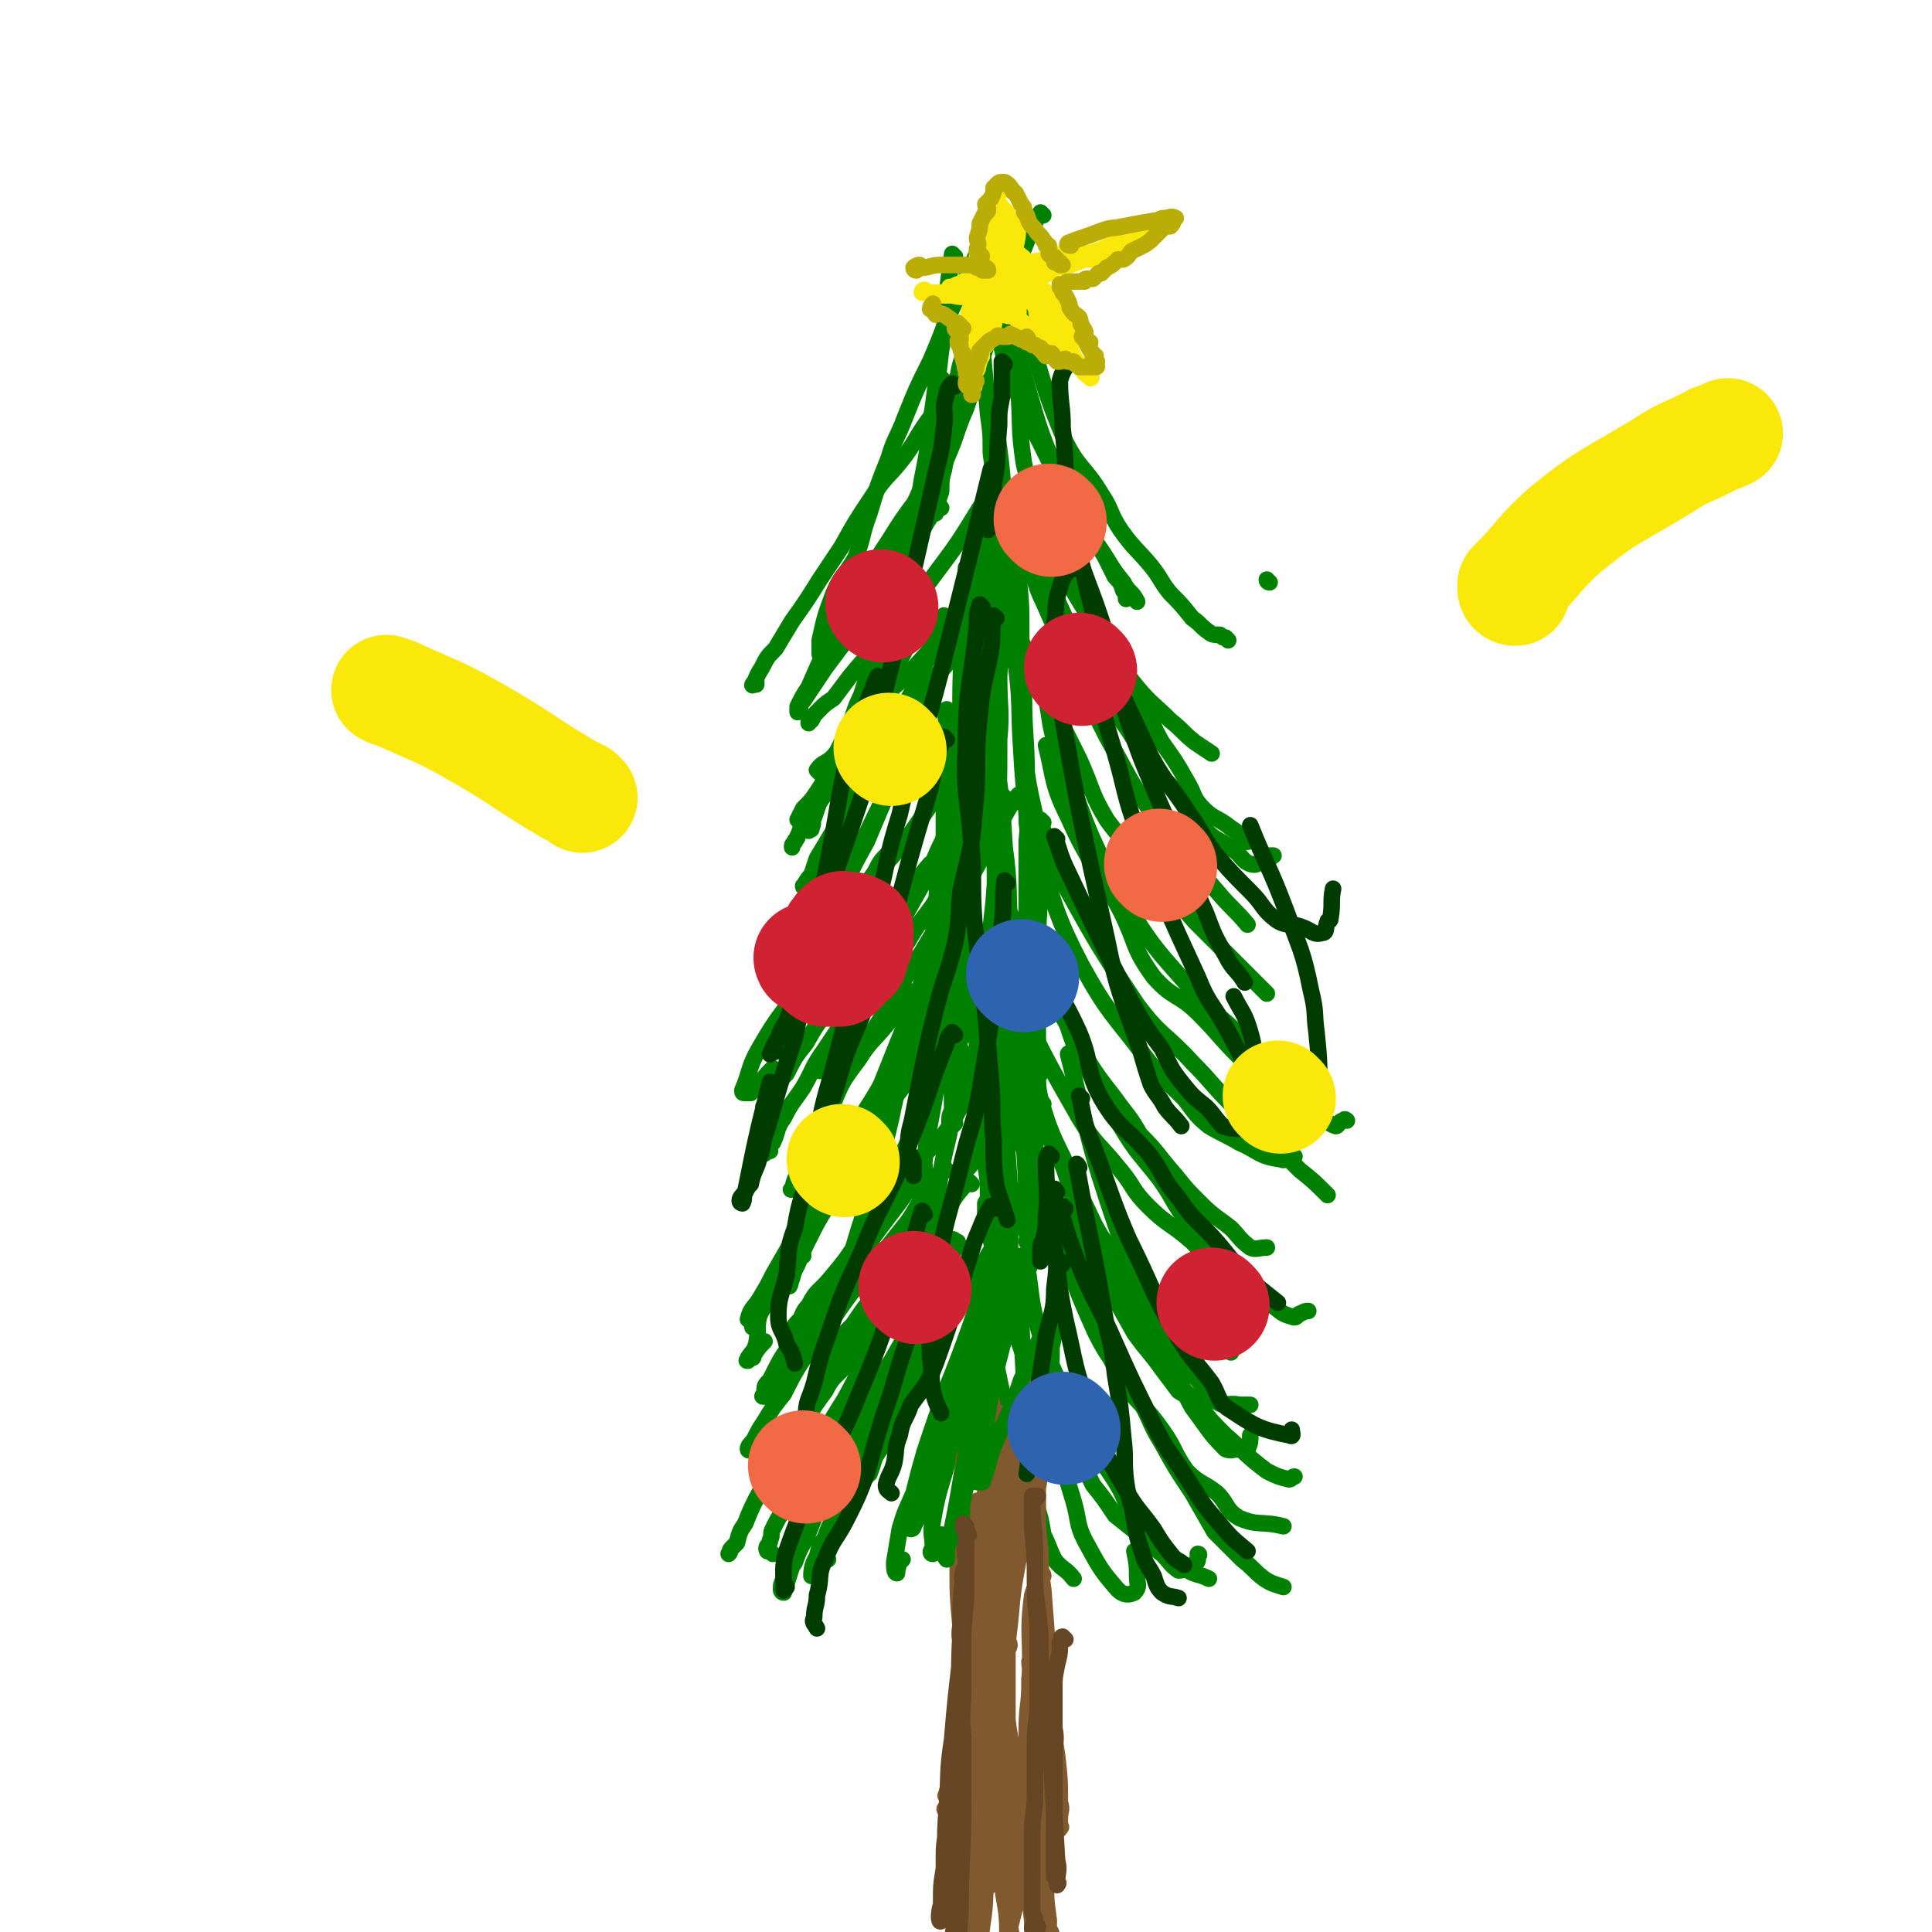 <svg viewBox='0 0 700 700' version='1.1' xmlns='http://www.w3.org/2000/svg' xmlns:xlink='http://www.w3.org/1999/xlink'><g fill='none' stroke='#008000' stroke-width='6' stroke-linecap='round' stroke-linejoin='round'><path d='M460,211c0,0 -1,0 -1,-1 '/><path d='M332,185c0,0 -1,-1 -1,-1 -1,1 -1,1 -1,2 0,1 0,1 1,3 0,0 0,0 0,0 '/><path d='M358,90c0,0 -1,-1 -1,-1 0,1 1,1 0,2 0,8 0,8 -1,15 -2,14 -3,14 -6,27 -1,7 -1,7 -3,14 -1,6 -1,6 -2,12 -1,5 -2,5 -3,11 -1,4 -1,4 -1,8 -1,3 -1,3 -2,6 0,1 0,1 0,2 '/><path d='M346,93c0,0 -1,-1 -1,-1 -2,14 -2,15 -3,29 -2,10 -1,10 -3,19 -1,8 -1,7 -2,15 -1,9 -1,9 -3,19 -1,6 -1,6 -2,13 -1,7 -1,7 -2,15 0,5 -1,5 -1,10 -1,3 0,3 0,6 0,2 -1,3 0,4 0,1 0,0 0,0 1,0 1,0 1,0 '/><path d='M358,92c0,0 -1,-1 -1,-1 0,1 1,1 0,2 -1,11 0,11 -3,21 -2,8 -4,7 -5,15 -3,8 -1,8 -3,17 -4,16 -5,16 -9,33 -3,8 -3,8 -5,16 -2,6 -2,6 -3,12 -2,7 -1,7 -2,14 -1,5 -2,5 -3,10 -1,4 -1,4 -1,7 -1,3 -1,3 -1,6 0,1 0,1 1,3 '/><path d='M342,138c0,0 -1,-1 -1,-1 -1,5 0,7 -1,13 -1,8 -1,8 -2,17 -2,9 -2,9 -4,18 -3,11 -4,11 -7,21 -2,8 -2,8 -4,15 -5,15 -6,15 -11,31 -3,6 -2,6 -5,12 -2,5 -2,5 -4,9 0,1 0,1 0,2 0,1 -1,2 -1,2 0,0 1,-1 2,-1 '/><path d='M326,233c0,0 -1,-1 -1,-1 -1,2 -1,3 -2,5 -4,7 -4,7 -7,14 -5,9 -5,9 -9,19 -3,6 -3,6 -6,11 -2,5 -2,5 -4,9 -1,3 -1,3 -2,6 -1,2 0,2 -1,4 0,1 0,0 -1,1 '/><path d='M334,227c0,0 -1,-1 -1,-1 -4,7 -4,8 -8,15 -8,14 -8,14 -16,27 -4,6 -5,6 -9,12 -2,4 -2,4 -4,7 -2,3 -2,3 -5,6 -1,2 -1,2 -2,4 0,0 0,0 1,0 '/><path d='M343,224c0,0 -1,-1 -1,-1 -1,1 -2,2 -2,4 -3,6 -2,6 -4,12 -4,9 -4,9 -9,18 -5,9 -5,9 -10,18 -4,6 -5,6 -8,13 -4,6 -4,6 -7,13 -3,5 -3,5 -6,10 -1,3 -1,3 -2,6 -2,2 -2,3 -3,4 0,1 1,0 1,0 1,0 1,0 1,-1 0,0 0,0 0,-1 '/><path d='M334,263c0,0 -1,-1 -1,-1 -1,2 -1,3 -2,5 -9,19 -9,19 -17,38 -5,9 -5,9 -9,18 -2,7 -2,7 -4,14 -2,5 -3,5 -4,10 -2,3 -2,3 -3,7 0,1 0,1 0,2 -1,1 -1,2 0,2 1,-1 1,-2 3,-3 '/><path d='M337,254c0,0 -1,-1 -1,-1 -2,4 -1,6 -3,11 -9,19 -10,19 -19,38 -5,10 -4,11 -9,21 -3,8 -4,7 -7,15 -3,8 -3,8 -6,16 -3,6 -3,7 -5,13 -2,4 -2,4 -3,7 -2,3 -2,3 -3,6 0,1 0,1 0,1 '/><path d='M323,310c0,0 0,-1 -1,-1 -3,3 -3,3 -5,7 -13,18 -12,19 -24,38 -9,13 -10,12 -18,26 -4,7 -3,8 -6,15 0,1 0,1 1,1 1,0 1,0 2,0 4,-4 4,-5 8,-9 '/><path d='M338,314c0,0 -1,-1 -1,-1 -6,7 -6,8 -12,17 -6,8 -6,9 -11,17 -7,9 -7,9 -13,18 -5,6 -5,6 -9,13 -4,5 -4,5 -7,11 -3,3 -3,3 -5,7 -2,2 -2,3 -3,5 -1,0 0,0 0,0 2,-3 2,-3 4,-5 '/><path d='M344,303c0,0 -1,-1 -1,-1 -4,7 -4,9 -8,17 -12,21 -11,21 -24,43 -6,9 -6,9 -12,18 -5,7 -4,7 -8,14 -4,6 -4,5 -7,11 -3,4 -2,5 -4,9 -1,1 -1,1 -2,2 -1,1 -1,1 -1,2 0,0 1,-1 2,-1 '/><path d='M329,359c0,0 -1,-1 -1,-1 -3,5 -2,6 -5,11 -6,8 -7,7 -12,15 -6,8 -6,8 -10,18 -4,6 -3,6 -6,13 -3,5 -3,4 -5,9 -2,3 -2,3 -3,7 -1,0 0,0 0,0 0,0 0,0 1,0 '/><path d='M343,343c0,0 -1,-1 -1,-1 -1,1 -1,1 -1,3 -7,13 -7,12 -13,26 -4,10 -4,10 -8,20 -3,8 -3,8 -6,16 -4,9 -4,9 -9,17 -3,7 -3,7 -6,14 -3,5 -3,5 -6,11 -2,4 -2,4 -4,9 -1,2 -1,2 -2,4 -1,2 0,2 -1,4 0,0 -1,-1 -1,-1 0,-1 2,-1 2,-2 2,-7 0,-7 3,-14 2,-8 4,-7 8,-15 '/><path d='M328,377c0,0 -1,0 -1,-1 1,-4 1,-4 4,-8 0,-2 1,-2 2,-3 1,-1 1,-3 1,-2 -5,11 -5,13 -12,25 -7,13 -8,13 -15,25 -6,9 -6,9 -11,19 -4,8 -4,8 -8,16 -4,7 -4,7 -8,14 -2,4 -2,4 -5,9 -2,3 -3,3 -4,7 0,0 1,0 2,1 0,1 -1,2 0,2 0,-2 0,-3 1,-5 2,-5 3,-4 6,-8 5,-9 4,-9 10,-18 9,-17 8,-17 19,-33 8,-12 9,-11 18,-23 4,-6 3,-6 6,-12 0,-1 0,-2 0,-2 -2,4 -2,5 -5,10 -4,7 -5,7 -9,14 -6,9 -6,9 -11,19 -6,8 -6,8 -11,17 -4,7 -4,7 -8,13 -4,7 -4,8 -8,15 -3,5 -4,4 -6,9 -1,4 0,5 -1,10 -1,3 -1,2 -3,5 0,1 -1,1 0,1 0,0 0,0 1,-1 1,0 1,0 1,-1 2,-3 2,-3 4,-5 '/><path d='M335,423c0,0 -1,-1 -1,-1 -1,1 -1,2 -2,4 -11,12 -11,11 -21,24 -4,5 -4,6 -8,12 -4,6 -4,6 -9,13 -3,5 -3,5 -6,10 -5,7 -5,7 -9,15 -2,2 -2,2 -2,5 -1,1 -1,1 0,1 0,0 0,-1 1,-2 8,-10 8,-10 16,-21 '/><path d='M343,424c0,0 -1,-1 -1,-1 -3,4 -3,5 -6,9 -5,6 -4,7 -9,13 -8,10 -8,10 -16,20 -6,8 -6,8 -12,17 -4,6 -5,6 -9,12 -3,5 -3,5 -6,11 -4,5 -4,5 -7,10 -2,3 -2,3 -4,7 -1,1 -2,2 -2,3 0,1 1,0 2,1 '/><path d='M324,471c0,0 -1,-1 -1,-1 -4,5 -4,6 -8,12 -4,6 -4,6 -8,12 -4,5 -5,4 -8,10 -6,8 -6,9 -11,18 -2,3 -2,3 -3,7 -2,2 -2,2 -3,5 0,1 1,1 0,3 0,0 -2,0 -2,1 -1,0 0,0 1,0 '/><path d='M318,467c0,0 -1,-1 -1,-1 -1,1 0,2 -1,5 -7,12 -7,12 -14,25 -4,6 -4,6 -8,13 -3,5 -3,5 -6,10 -7,12 -7,11 -14,24 -2,4 -2,4 -4,9 -2,3 -2,3 -3,7 -1,1 -1,1 -2,2 -1,1 0,1 -1,2 0,0 0,0 0,0 '/><path d='M333,461c0,0 -1,-1 -1,-1 -4,7 -4,8 -8,15 -4,7 -4,7 -8,14 -5,8 -5,9 -10,18 -5,8 -5,8 -10,17 -3,7 -3,7 -6,14 -3,4 -3,4 -6,9 -2,3 -2,3 -4,7 -1,2 0,2 -1,4 0,2 -2,2 -1,4 0,0 1,0 2,1 '/><path d='M337,480c0,0 -1,-2 -1,-1 -9,14 -8,16 -17,31 -6,10 -6,9 -12,19 -4,6 -5,6 -8,13 -4,6 -3,6 -6,13 -2,5 -3,5 -5,11 -2,3 -2,3 -4,6 -1,2 -1,2 -1,4 0,0 0,1 1,1 3,-10 3,-10 7,-20 4,-11 5,-11 10,-21 4,-11 4,-11 9,-21 6,-12 6,-11 13,-22 4,-7 4,-7 8,-14 3,-8 3,-8 7,-15 2,-5 2,-5 5,-9 0,-2 0,-2 1,-4 1,-1 0,-2 1,-2 1,0 1,1 2,1 0,1 0,1 0,1 -3,5 -3,5 -6,10 -2,5 -2,5 -4,10 -6,12 -6,12 -11,25 -3,9 -3,9 -7,18 -4,9 -5,9 -9,18 -3,7 -3,7 -6,14 -2,5 -3,5 -5,11 -2,3 -2,3 -3,7 -2,3 -2,6 -2,7 1,0 2,-3 4,-5 1,-1 1,-1 2,-1 '/><path d='M348,465c0,0 -1,-1 -1,-1 -4,6 -4,7 -7,14 -4,6 -4,7 -7,14 -4,6 -5,6 -8,13 -3,6 -3,6 -5,13 -2,4 -2,4 -3,9 -1,2 -1,2 -2,4 -1,2 -1,2 -1,4 0,0 0,-1 1,-1 2,-5 1,-5 4,-9 4,-9 4,-9 8,-18 3,-6 3,-6 7,-12 6,-11 6,-11 12,-21 5,-7 5,-7 9,-14 4,-7 4,-7 8,-13 3,-5 3,-5 6,-9 4,-3 5,-5 8,-5 1,0 0,2 0,5 1,1 1,1 0,2 -4,16 -4,16 -10,31 -3,9 -3,9 -7,17 -5,9 -5,8 -10,17 -4,8 -4,9 -8,17 -2,6 -2,6 -4,12 -2,4 -3,4 -5,8 -1,3 -1,3 -2,7 0,1 -2,2 -1,2 0,-1 1,-2 2,-4 4,-12 4,-12 8,-24 3,-7 4,-7 7,-15 4,-12 3,-13 7,-25 3,-10 3,-10 6,-19 '/><path d='M374,427c0,0 -1,-1 -1,-1 -1,1 0,1 -1,3 -5,13 -6,12 -12,26 -5,13 -4,13 -9,27 -4,11 -4,11 -8,21 -4,11 -4,11 -8,23 -2,7 -2,7 -4,15 -3,7 -3,6 -5,13 -1,6 -1,6 -2,12 0,2 0,4 1,4 0,0 0,-2 1,-4 1,-1 1,-1 1,-1 '/><path d='M366,457c0,0 -1,-2 -1,-1 -2,6 -2,8 -4,15 -3,12 -3,12 -7,24 -5,16 -5,16 -10,32 -3,12 -4,12 -6,24 -1,5 0,5 0,10 -1,1 -1,2 0,2 1,-2 1,-4 3,-7 '/><path d='M371,456c0,0 -1,-1 -1,-1 0,0 0,1 0,2 1,11 0,11 0,23 1,18 1,18 2,37 0,13 1,13 1,27 0,4 0,4 -1,9 0,3 0,3 0,6 0,1 0,1 0,2 0,1 0,2 0,2 1,-1 1,-2 1,-4 1,-1 0,-1 0,-1 '/><path d='M358,463c0,0 -1,-1 -1,-1 0,1 0,1 0,3 2,12 1,12 3,25 4,19 4,20 9,39 3,8 4,7 6,15 2,6 2,6 3,12 2,4 2,5 4,9 3,4 4,3 7,7 '/><path d='M359,444c0,0 -1,-1 -1,-1 0,0 0,1 0,2 1,4 1,4 2,9 3,12 3,12 7,25 4,13 4,13 9,26 3,10 3,10 6,19 4,10 4,10 7,20 2,7 1,8 4,14 5,9 5,10 12,18 2,2 4,2 6,1 2,-2 1,-3 1,-6 0,-4 0,-4 -1,-9 '/><path d='M362,464c0,0 -1,-2 -1,-1 4,11 4,13 9,25 6,12 6,12 12,23 4,7 5,7 8,15 3,5 3,6 6,12 4,5 4,5 8,11 5,4 5,4 10,8 3,3 3,3 7,6 3,3 3,4 6,6 2,0 3,-1 5,-2 2,-1 2,-1 2,-3 1,-1 0,-1 0,-1 '/><path d='M373,459c0,0 -1,-2 -1,-1 2,12 1,13 5,26 7,20 9,20 19,39 4,9 5,8 10,17 3,6 2,7 7,12 7,9 7,9 16,16 4,3 5,2 9,4 '/><path d='M381,440c0,0 -1,-2 -1,-1 8,21 7,22 17,44 6,12 8,11 15,23 5,8 4,9 9,17 5,9 5,9 11,18 4,7 4,7 8,14 5,5 5,5 10,10 4,3 4,4 8,7 3,2 4,2 7,3 '/><path d='M381,432c0,0 -1,-1 -1,-1 1,7 1,8 3,15 6,16 7,16 14,32 5,10 3,11 9,21 6,10 8,9 15,19 5,7 4,8 9,15 5,5 6,4 11,8 4,4 3,6 8,9 7,3 8,1 16,3 '/><path d='M368,409c0,0 -1,-1 -1,-1 2,4 2,5 5,10 7,12 7,12 14,24 5,9 4,9 10,18 7,10 7,9 14,19 6,8 5,9 11,16 6,8 7,7 14,15 4,5 4,5 9,10 7,6 7,7 15,13 4,2 4,2 8,3 1,0 1,-1 2,-1 '/><path d='M378,400c0,0 -1,-1 -1,-1 3,9 3,10 8,20 13,28 13,28 27,56 6,10 7,10 12,20 5,7 4,8 8,15 6,8 6,9 12,15 2,1 3,0 5,0 2,0 2,0 3,0 1,-2 1,-3 1,-5 '/><path d='M377,389c0,0 -1,-1 -1,-1 0,6 0,7 2,14 3,10 4,10 7,20 5,14 3,15 9,29 8,16 8,16 17,32 5,7 5,6 10,13 3,4 3,4 6,8 3,2 3,1 6,3 2,1 2,1 3,2 '/><path d='M388,383c0,0 -1,-2 -1,-1 8,31 7,32 18,64 7,20 8,21 18,40 4,7 5,6 10,13 4,4 3,6 8,9 3,2 4,0 8,1 2,0 2,0 4,0 '/><path d='M374,396c0,0 -1,-1 -1,-1 0,2 0,4 2,7 12,23 11,24 24,46 5,7 7,6 12,13 6,6 5,7 11,13 5,5 6,5 12,9 6,4 6,3 12,7 '/><path d='M368,357c0,0 -1,-1 -1,-1 0,2 0,4 2,7 10,21 10,21 22,42 6,10 7,9 15,19 5,6 4,7 10,13 7,7 8,6 16,13 5,5 4,6 10,10 5,3 6,2 11,4 '/><path d='M378,340c0,0 -1,-1 -1,-1 2,7 2,8 5,17 4,11 3,11 7,22 8,15 8,15 17,30 6,10 7,10 14,19 5,7 4,7 9,14 11,13 10,14 22,26 4,4 5,3 10,6 3,2 3,3 7,4 2,1 2,-1 3,-1 2,-1 2,-1 3,-1 '/><path d='M363,314c0,0 -1,-1 -1,-1 1,7 0,8 3,16 12,25 12,25 26,50 6,10 6,10 13,19 5,7 5,6 9,13 7,7 6,7 13,15 4,5 4,5 9,10 5,5 6,5 11,9 3,3 3,4 7,7 2,1 3,0 6,0 '/><path d='M373,296c0,0 -1,-1 -1,-1 0,4 0,5 2,10 9,23 7,24 18,45 10,18 11,17 23,33 6,8 7,8 14,15 4,5 4,6 9,10 5,3 6,3 11,6 7,3 7,5 15,6 2,1 2,-1 5,-1 '/><path d='M378,298c0,0 -1,-1 -1,-1 2,7 1,9 5,17 14,25 14,26 30,50 9,12 10,10 20,21 7,7 7,8 14,15 7,7 7,7 14,14 6,5 6,5 11,10 5,4 5,4 10,9 '/><path d='M380,271c0,0 -1,-1 -1,-1 3,12 2,14 8,26 8,18 10,17 19,34 6,12 4,13 12,24 7,8 9,6 16,13 8,8 7,8 15,16 5,5 5,5 10,10 5,4 5,4 11,7 4,3 4,2 8,4 3,2 3,3 6,4 1,0 1,-2 3,-2 0,-1 1,0 1,0 '/><path d='M380,254c0,0 -1,-1 -1,-1 2,9 1,11 5,20 10,26 9,27 22,51 12,20 13,20 28,37 6,7 7,6 13,12 5,5 4,6 9,10 2,2 3,1 6,2 '/><path d='M368,226c0,0 -1,-1 -1,-1 3,8 4,9 8,18 8,16 8,16 16,32 5,11 4,12 10,22 8,11 10,10 19,21 7,8 6,8 13,16 8,8 8,8 16,16 5,5 5,5 10,10 '/><path d='M374,205c0,0 -1,-1 -1,-1 0,0 0,1 0,2 3,6 2,6 5,12 6,14 7,14 13,29 5,10 5,10 10,20 8,14 7,14 16,27 11,15 12,15 24,29 5,6 6,6 11,12 '/><path d='M370,178c0,0 -1,-1 -1,-1 1,7 1,8 3,16 6,16 7,15 14,31 5,11 4,11 9,21 5,9 7,8 12,17 5,7 4,7 9,14 6,7 6,6 12,13 5,6 4,7 9,12 4,4 5,3 10,7 3,2 3,4 6,5 3,1 3,-1 5,-2 2,-1 3,0 3,-1 1,0 0,0 -1,0 '/><path d='M382,180c0,0 -1,-1 -1,-1 3,10 2,12 6,22 8,20 8,20 17,38 5,9 5,8 10,16 4,7 3,7 7,14 5,7 5,7 9,14 3,5 2,6 6,10 4,4 5,3 10,7 3,2 3,2 6,5 '/><path d='M370,142c0,0 -1,-1 -1,-1 1,13 0,14 2,27 3,12 2,13 7,24 5,13 6,13 12,24 6,10 7,10 13,20 4,6 4,7 9,13 5,6 6,6 12,12 5,4 4,4 9,8 3,2 3,2 6,4 '/><path d='M363,120c0,0 -1,-1 -1,-1 1,7 1,8 3,15 9,22 10,22 20,43 6,11 7,11 13,21 5,7 4,7 9,13 2,4 3,3 5,7 '/><path d='M370,102c0,0 -1,-1 -1,-1 0,6 0,7 2,14 7,23 6,23 15,45 5,10 7,9 13,19 4,6 3,7 7,13 5,7 6,7 11,13 4,5 3,5 7,10 4,4 4,4 8,9 3,2 3,3 6,5 1,1 2,1 4,1 1,1 1,1 2,1 1,1 1,1 1,1 '/><path d='M367,115c0,0 -1,-1 -1,-1 1,6 2,8 3,15 2,7 2,7 4,14 3,10 3,11 7,21 3,7 5,6 8,13 3,5 3,5 5,11 3,7 3,7 7,13 2,4 2,4 4,8 2,2 2,2 3,5 1,1 1,1 1,3 '/><path d='M355,95c0,0 -1,-1 -1,-1 0,3 0,4 0,7 1,8 1,8 1,16 0,5 1,5 1,10 1,11 1,11 2,23 1,7 1,7 1,14 2,14 1,15 2,29 1,11 1,11 2,22 1,6 1,6 2,11 '/><path d='M360,120c0,0 -1,-1 -1,-1 -1,1 0,2 -1,4 -4,13 -4,13 -8,25 -4,9 -3,9 -7,18 -2,5 -3,5 -4,11 -3,8 -3,8 -5,16 -2,6 -1,6 -3,12 -3,7 -4,7 -7,14 -1,1 -1,1 -1,2 '/><path d='M363,102c0,0 -1,-1 -1,-1 -1,3 -1,3 -2,7 -3,9 -3,9 -6,17 -2,6 -2,6 -4,12 -4,11 -4,10 -7,21 -3,7 -3,7 -6,14 -3,9 -3,9 -7,19 -2,6 -2,6 -4,13 -3,7 -3,7 -5,15 -1,5 -1,5 -2,10 -1,5 -2,5 -3,9 -1,3 -1,4 -1,7 -1,1 0,1 1,2 '/><path d='M361,97c0,0 -1,-1 -1,-1 -1,1 -1,1 -1,2 -1,4 0,5 -1,9 -2,8 -1,8 -4,16 -4,12 -4,12 -9,23 -2,8 -2,8 -5,16 -8,20 -9,20 -17,40 -3,8 -3,8 -6,17 '/><path d='M378,78c0,0 -1,-1 -1,-1 -2,3 -2,4 -4,8 -4,10 -4,10 -9,20 -3,6 -4,6 -7,13 -4,11 -3,11 -8,22 -6,17 -6,17 -13,34 -4,8 -4,8 -7,16 -3,8 -3,8 -6,15 -2,5 -2,5 -4,10 0,1 0,1 0,2 '/><path d='M356,90c0,0 -1,-1 -1,-1 -1,2 -1,3 -2,5 -5,11 -5,11 -10,22 -3,8 -3,8 -6,15 -5,10 -5,10 -9,20 -3,8 -4,8 -6,15 -4,10 -4,10 -7,20 -3,8 -2,8 -5,16 -4,7 -5,6 -8,13 -3,8 -3,8 -5,17 0,2 0,3 0,5 0,0 0,-1 0,-2 0,0 1,0 1,-1 '/><path d='M357,124c0,0 -1,-1 -1,-1 -1,1 0,1 -1,2 -9,13 -9,13 -17,25 -6,8 -5,8 -10,15 -6,8 -7,7 -12,15 -6,9 -6,9 -11,18 -4,6 -4,6 -8,12 -5,8 -5,8 -10,15 -3,5 -3,5 -6,10 -3,3 -3,3 -5,7 -2,3 -2,4 -3,6 -1,1 0,-1 1,-1 0,0 0,1 0,1 '/><path d='M341,184c0,0 -1,-1 -1,-1 -5,7 -5,8 -10,16 -8,12 -8,12 -16,24 -5,5 -5,5 -9,11 -3,4 -3,4 -6,8 -4,6 -4,6 -8,12 -1,1 -1,1 -1,2 0,1 -1,1 -1,2 '/><path d='M342,170c0,0 -1,-1 -1,-1 -1,1 0,1 -1,2 -3,5 -4,4 -7,9 -6,8 -6,8 -11,16 -4,6 -4,6 -7,12 -4,5 -4,5 -7,10 -8,15 -8,15 -15,31 -2,3 -2,3 -4,7 0,0 0,0 0,1 '/><path d='M358,182c0,0 -1,-1 -1,-1 -1,1 -1,2 -2,3 -8,13 -8,13 -17,25 -6,8 -6,8 -12,15 -4,5 -4,5 -8,10 -5,5 -5,5 -10,11 -3,4 -3,4 -6,8 -3,2 -3,2 -5,4 -2,2 -2,2 -3,4 -1,0 -1,0 -1,1 '/><path d='M356,215c0,0 0,-1 -1,-1 -1,1 -1,1 -3,2 -10,13 -9,13 -20,25 -6,7 -7,6 -12,12 -6,5 -6,6 -11,12 -4,4 -3,4 -7,9 -3,3 -4,2 -6,5 0,0 0,0 1,1 '/><path d='M356,227c0,0 -1,-1 -1,-1 -7,8 -7,9 -14,17 -10,11 -10,10 -20,20 -7,7 -8,7 -14,14 -5,6 -4,6 -9,12 -3,5 -4,4 -7,9 -1,2 -1,3 -2,5 0,1 -1,1 -1,2 -1,1 -1,1 -1,2 '/><path d='M357,268c0,0 0,-1 -1,-1 -2,1 -2,2 -4,4 -13,17 -12,17 -25,35 -7,8 -7,8 -14,16 -5,6 -5,6 -9,12 -3,4 -3,5 -6,9 -2,4 -3,3 -4,7 -1,1 0,1 0,2 0,1 0,1 0,1 '/><path d='M364,289c0,0 -1,-1 -1,-1 -6,8 -5,9 -11,18 -7,11 -7,11 -14,22 -5,7 -5,6 -9,13 -11,15 -10,15 -20,30 -6,8 -6,8 -11,16 -1,0 -1,0 -1,1 '/><path d='M370,289c0,0 -1,-1 -1,-1 -1,1 -1,2 -3,4 -8,14 -8,15 -16,29 -8,12 -9,12 -16,24 -6,9 -6,9 -11,18 -7,11 -7,11 -13,21 -8,13 -8,13 -15,27 -3,3 -3,3 -4,7 -1,1 0,1 0,1 '/><path d='M348,346c0,0 -1,-1 -1,-1 -2,2 -2,3 -4,7 -12,24 -11,24 -23,48 -5,10 -6,9 -12,19 -3,6 -3,6 -7,13 -5,9 -5,9 -10,19 -1,1 0,1 -1,3 0,1 -1,1 -1,2 0,0 1,-1 2,-1 '/><path d='M356,391c0,0 -1,-1 -1,-1 -7,9 -6,11 -13,21 -7,8 -8,7 -14,15 -9,11 -8,12 -17,24 -5,7 -5,7 -10,13 -4,5 -5,4 -8,10 -2,2 -2,3 -3,5 -2,2 -2,2 -3,4 0,0 0,1 0,1 1,0 1,-1 2,-1 3,-4 3,-4 6,-7 '/><path d='M352,429c0,0 -1,-1 -1,-1 -6,6 -5,7 -11,14 -11,13 -11,12 -22,26 -4,4 -3,5 -7,10 -3,4 -4,3 -6,7 -3,3 -2,5 -3,8 -1,0 -1,-1 -1,-1 -1,0 -1,-1 0,-1 0,-1 0,0 1,-1 '/><path d='M328,457c0,0 -1,-1 -1,-1 -5,5 -5,6 -9,12 -5,6 -5,6 -9,12 -3,3 -3,3 -6,7 -2,3 -2,3 -4,6 -1,2 -1,2 -2,4 0,0 0,0 1,0 0,1 0,1 0,1 '/><path d='M335,423c0,0 -1,-1 -1,-1 -1,2 -1,3 -2,5 -11,16 -12,15 -22,31 -4,5 -3,5 -7,10 -3,4 -3,4 -6,9 -1,1 0,2 -1,3 0,2 -1,4 -1,4 0,-1 1,-3 2,-6 '/><path d='M335,394c0,0 -1,0 -1,-1 6,-14 7,-14 14,-29 1,-2 1,-2 2,-3 1,-2 1,-4 1,-3 1,0 0,2 -1,5 -1,4 -2,4 -4,9 -6,15 -6,15 -12,30 -5,12 -5,12 -11,24 -3,8 -3,8 -7,16 -3,7 -4,7 -7,14 -2,5 -2,5 -4,10 -1,4 -2,4 -3,7 -1,0 0,0 0,0 0,0 0,0 1,0 4,-13 4,-14 8,-27 4,-13 5,-13 8,-25 4,-16 4,-16 7,-31 3,-15 3,-15 7,-30 2,-11 3,-11 5,-21 2,-15 1,-16 3,-31 2,-10 2,-10 4,-20 1,-9 2,-9 4,-18 1,-5 1,-5 2,-11 0,-2 0,-2 1,-3 0,-2 1,-4 1,-3 1,3 0,6 1,11 0,4 2,4 1,7 -1,9 -4,8 -5,17 -3,18 -1,18 -3,36 -2,18 -2,18 -4,36 -2,14 -2,14 -3,28 -2,16 -3,16 -5,32 -1,11 -1,11 -2,23 -1,9 -1,9 -2,18 -1,6 -1,6 -1,13 -1,1 0,1 1,2 0,2 -1,3 0,4 0,0 2,-1 3,-2 1,-3 0,-3 0,-6 1,-10 1,-10 3,-19 2,-15 2,-15 4,-29 2,-11 3,-11 4,-21 0,-15 -1,-15 -1,-30 -1,-9 0,-9 0,-19 -1,-15 -1,-15 -1,-29 0,-9 -1,-9 -1,-19 0,-10 0,-10 0,-19 -1,-8 -1,-8 0,-15 0,-5 0,-5 1,-9 0,-3 -1,-4 0,-6 0,0 0,1 1,1 1,1 1,1 1,1 0,1 -1,1 0,1 0,5 1,5 1,10 1,13 1,13 2,26 1,10 1,10 2,19 1,14 1,14 2,28 1,11 1,11 1,21 1,12 1,12 1,24 1,8 1,8 0,17 0,5 -2,5 -3,11 0,2 2,2 1,5 0,1 -1,2 -1,2 0,-2 1,-4 1,-7 2,-10 1,-10 2,-20 1,-17 1,-17 2,-34 2,-17 2,-17 4,-35 1,-13 1,-13 1,-27 1,-16 1,-16 1,-32 1,-11 0,-11 0,-23 1,-20 2,-20 2,-40 0,-3 0,-3 -1,-6 0,-2 0,-2 0,-4 0,0 1,0 0,0 -1,10 -3,11 -4,22 -1,14 0,14 0,28 0,15 -1,15 -1,31 0,16 1,16 2,31 1,11 0,11 1,22 1,13 2,13 3,26 1,9 1,9 1,17 1,6 1,6 1,13 0,4 0,4 1,8 0,1 1,0 1,1 1,1 0,1 1,2 0,0 1,-1 1,-1 0,-1 -1,-1 -1,-2 1,-3 2,-3 2,-5 0,-10 -1,-10 -1,-19 1,-18 1,-18 2,-35 1,-13 1,-13 1,-25 -1,-19 -2,-19 -3,-38 -1,-15 0,-16 -2,-31 -1,-16 -1,-16 -3,-33 -1,-12 -1,-12 -2,-24 -1,-8 -1,-8 -1,-16 -1,-7 -1,-7 -1,-13 0,-2 -1,-5 -1,-5 1,1 1,3 1,6 2,15 2,15 3,30 1,12 0,13 1,25 2,21 3,21 5,41 1,14 0,15 2,29 2,14 4,14 4,28 2,18 0,18 0,36 0,15 0,15 0,31 0,19 0,19 -1,39 0,9 0,9 -1,17 0,2 0,3 0,3 0,0 0,-1 0,-2 0,-9 1,-9 0,-19 0,-25 0,-25 -1,-50 -1,-13 -1,-13 -1,-26 0,-16 0,-16 0,-32 1,-11 1,-11 0,-22 0,-16 -1,-16 -1,-31 -1,-11 -1,-11 -1,-22 0,-11 0,-11 -1,-21 0,-7 1,-7 0,-14 0,-4 -2,-9 -2,-8 -1,0 0,5 0,10 1,11 1,11 2,22 1,23 1,23 2,47 1,20 1,20 2,40 1,14 1,14 1,28 1,19 1,19 1,38 0,13 1,13 1,26 0,12 -1,12 -1,24 -1,8 -1,8 -1,16 0,3 0,3 0,7 0,2 -1,3 -1,5 0,0 0,0 0,0 -1,-1 -1,0 -1,0 0,-2 1,-2 0,-3 0,-17 0,-17 -1,-33 -1,-23 -1,-23 -3,-46 -1,-16 -1,-16 -2,-31 -1,-15 0,-15 -2,-30 -1,-16 -1,-16 -3,-31 -1,-10 -1,-10 -2,-19 -1,-7 -1,-7 -2,-13 0,-8 0,-8 -1,-16 0,-5 0,-5 -2,-11 -1,-6 -2,-6 -3,-13 0,0 2,-1 1,-1 0,0 -1,1 -1,2 -1,1 -1,1 -1,3 -1,10 -1,10 -1,21 -1,17 -1,17 -1,34 -1,11 0,11 -1,23 -1,14 -1,14 -1,28 -1,10 0,10 0,20 0,13 0,13 0,25 0,9 0,9 0,17 0,7 0,7 0,14 0,5 0,5 0,10 -1,3 -2,3 -2,6 0,1 0,1 1,2 0,0 1,-1 1,-1 0,-2 -1,-3 0,-5 0,-7 0,-7 1,-13 1,-18 1,-18 3,-36 1,-18 1,-18 2,-36 1,-14 1,-14 1,-28 2,-16 2,-16 3,-32 1,-11 1,-11 1,-22 1,-11 1,-11 2,-22 1,-8 1,-8 1,-16 0,-5 0,-5 0,-10 1,-4 0,-4 0,-8 0,-2 0,-3 0,-3 0,0 1,1 0,2 -1,6 -2,6 -3,12 -1,9 -1,9 -2,18 -1,11 -1,11 -2,21 -1,17 -1,17 -2,34 0,14 0,14 -1,28 0,10 -1,10 -1,20 -1,10 0,10 0,21 0,8 -1,8 -1,15 0,7 0,7 1,15 0,4 0,4 0,8 -1,1 -1,1 -1,3 -1,1 -1,1 0,2 0,1 1,1 1,0 0,-2 -1,-3 0,-6 0,-9 0,-9 1,-18 1,-8 1,-8 1,-16 1,-14 1,-14 1,-29 1,-11 0,-11 0,-23 1,-12 1,-12 1,-25 0,-9 -1,-9 -1,-19 0,-7 0,-7 -1,-14 0,-7 -1,-7 -1,-13 -1,-1 0,-1 0,-2 1,-2 0,-2 0,-3 0,-1 0,-2 0,-1 0,7 0,7 0,15 0,6 1,6 0,12 0,14 0,14 0,28 -1,11 0,11 0,22 0,11 0,11 0,22 0,9 0,9 0,17 -1,9 -1,9 -1,18 0,6 -1,6 -1,12 0,6 0,6 1,12 0,4 0,4 0,7 -1,3 -2,3 -2,6 0,2 0,2 1,4 0,1 0,1 0,2 0,1 0,1 0,2 0,0 0,0 0,0 0,-1 0,-1 0,-3 0,0 0,0 0,-1 0,0 -1,-1 0,-1 0,2 0,3 1,6 1,3 2,3 2,6 2,5 2,5 2,10 1,4 1,4 2,9 1,2 1,2 1,5 1,8 2,8 2,17 1,1 0,1 -1,3 0,3 0,3 0,5 0,1 0,1 0,2 0,1 0,1 0,2 1,0 2,0 2,0 0,0 0,-1 -1,-2 0,-1 0,-1 0,-2 0,-7 1,-7 0,-14 0,-5 0,-5 -1,-10 0,-3 0,-3 0,-7 0,-3 0,-3 0,-6 1,-3 2,-3 2,-5 0,-3 -1,-4 -1,-6 1,0 1,1 1,1 1,1 0,1 0,1 0,2 0,2 0,4 0,2 0,2 0,4 2,12 2,12 3,24 1,6 0,6 0,13 1,5 0,5 0,9 1,4 1,4 1,8 0,3 1,3 1,6 0,1 0,1 -1,3 0,1 0,2 0,2 1,0 2,0 2,-1 1,-11 1,-11 1,-22 0,-14 0,-14 -1,-27 0,-11 0,-11 0,-22 1,-15 2,-14 3,-29 1,-9 1,-9 1,-17 0,-4 0,-4 -1,-8 0,-2 1,-2 0,-4 0,-1 0,-2 0,-1 0,2 0,3 0,6 0,2 -1,2 -1,5 -2,10 -2,10 -4,21 -1,6 -1,6 -2,13 0,17 0,17 -1,33 0,8 0,8 -1,17 0,5 0,5 0,10 1,4 1,4 1,8 0,3 0,3 1,6 1,2 1,2 2,4 '/></g>
<g fill='none' stroke='#81592F' stroke-width='6' stroke-linecap='round' stroke-linejoin='round'><path d='M355,545c0,0 -1,-2 -1,-1 0,3 0,4 0,9 1,2 1,2 0,5 0,13 -1,13 -1,26 0,7 1,7 1,14 -1,8 -1,8 -3,16 -1,6 -1,6 -2,12 -2,9 -2,9 -3,17 -1,2 0,2 0,3 -2,2 -3,2 -3,4 -1,1 0,1 1,1 0,1 0,1 0,2 0,1 0,1 0,1 -1,1 -1,0 -1,1 -1,0 -1,1 0,1 0,0 1,0 2,-1 2,0 2,0 4,0 0,0 0,0 0,0 1,0 1,0 2,0 2,0 2,0 4,0 2,0 2,0 5,0 1,0 1,0 2,0 2,0 3,0 5,0 1,1 1,1 2,1 1,0 1,1 1,1 1,0 2,1 2,1 1,0 1,-1 1,-1 1,1 1,1 2,1 1,0 0,1 1,1 1,0 2,0 3,0 1,1 1,1 2,2 0,0 0,0 1,0 1,1 1,0 1,0 1,1 0,1 0,1 1,1 1,1 1,0 1,0 0,0 0,-1 0,-1 0,-1 0,-2 0,-3 1,-3 0,-6 0,-8 0,-8 -1,-17 -1,-6 -1,-6 -1,-13 -1,-4 -1,-4 -1,-9 -1,-6 -1,-6 -1,-11 -1,-14 -1,-14 -2,-27 -1,-7 -1,-7 -1,-14 -1,-8 -1,-8 -1,-15 0,-4 0,-4 0,-8 1,-4 0,-4 0,-8 0,-4 0,-4 0,-7 0,-3 1,-3 0,-5 0,-3 -1,-3 -1,-5 0,-2 0,-2 0,-3 1,-3 0,-3 0,-5 0,-2 1,-2 0,-3 0,-1 0,-1 -1,-3 0,-1 0,-1 0,-1 0,-1 0,-1 0,-1 0,-1 0,-1 0,-1 0,0 1,-1 0,-1 0,3 0,4 -1,9 -1,6 -1,6 -2,12 -1,5 -1,5 -2,11 -2,15 -2,15 -5,31 -2,15 -2,14 -5,29 -1,7 0,8 -1,15 0,5 -1,5 -2,11 0,4 1,4 1,7 0,3 -1,3 -1,6 0,3 0,3 0,6 1,2 0,2 0,4 0,1 0,1 0,2 1,0 2,0 2,0 1,0 0,-1 0,-2 1,-3 1,-3 1,-7 1,-3 0,-3 0,-6 2,-14 3,-13 4,-27 1,-7 1,-7 1,-15 0,-7 1,-6 1,-13 0,-8 0,-8 0,-16 1,-11 1,-11 0,-21 0,-7 0,-7 0,-13 0,-2 0,-3 -1,-4 0,0 0,1 0,1 0,1 1,1 0,1 -1,11 -2,11 -3,23 0,18 2,18 1,37 0,9 0,9 -1,18 -1,7 -1,7 -1,13 0,7 0,7 0,14 0,4 -1,4 -1,9 0,4 0,5 0,9 1,3 0,3 0,6 0,1 0,1 0,2 0,2 0,2 0,3 0,1 0,2 0,1 1,-2 2,-3 2,-8 0,-10 -1,-11 -1,-22 1,-9 1,-9 1,-19 0,-7 1,-7 1,-14 0,-10 0,-10 -1,-19 0,-7 0,-7 0,-13 1,-8 1,-8 1,-15 1,-5 1,-5 0,-11 0,-4 0,-4 0,-7 0,-3 -1,-3 -1,-5 0,-2 0,-2 0,-4 1,-2 1,-4 0,-3 0,4 0,7 -1,13 -2,10 -2,10 -4,21 -1,8 -1,8 -2,17 -1,8 -1,8 -2,17 -1,8 -1,8 -2,15 -1,14 -1,14 -2,28 0,5 -1,5 -1,10 -1,4 -1,4 -1,8 0,4 -1,4 -1,7 0,1 1,0 1,0 1,0 1,1 1,0 1,-3 0,-3 1,-7 0,-4 2,-4 2,-8 2,-8 0,-8 1,-16 1,-11 2,-11 4,-21 1,-8 1,-8 1,-16 2,-10 2,-10 3,-20 1,-7 1,-7 1,-14 1,-7 0,-7 0,-14 0,-5 1,-5 0,-10 0,-5 0,-5 -1,-9 0,-3 1,-3 0,-6 0,-2 -1,-2 -2,-4 0,-2 1,-2 0,-3 0,-1 -1,-1 -3,0 0,0 0,1 0,2 -1,4 -2,4 -3,9 -1,9 -1,10 -2,20 -1,7 -1,7 -1,15 -1,10 -1,10 -1,21 0,11 0,11 1,22 0,17 -1,17 0,34 0,7 0,7 0,13 0,5 0,5 1,10 0,5 1,5 1,9 1,3 0,3 1,6 0,1 1,1 1,2 1,0 0,1 0,1 1,1 1,0 2,-1 1,0 1,1 1,0 1,-5 1,-5 2,-11 1,-5 0,-5 1,-10 1,-6 2,-6 2,-12 2,-13 2,-13 3,-25 2,-9 2,-9 3,-18 1,-11 1,-11 3,-22 1,-8 1,-8 1,-16 1,-8 0,-8 0,-16 0,-7 1,-7 0,-13 0,-4 0,-4 -1,-7 0,-3 0,-3 0,-6 0,0 1,-1 0,-1 0,0 -1,-1 -1,0 -1,3 0,3 -1,6 -5,16 -7,15 -10,31 -3,14 -2,15 -3,30 -2,12 -2,12 -3,23 -1,11 -1,11 -1,22 -1,9 -1,9 -1,17 0,8 -1,8 -1,15 0,7 0,7 1,13 0,4 1,4 1,8 1,4 0,4 1,8 1,2 1,3 2,4 2,1 2,1 4,1 1,0 1,0 1,-1 1,-1 0,-2 0,-3 1,-7 1,-7 1,-13 1,-12 0,-12 0,-24 0,-6 0,-6 0,-12 0,-6 0,-6 0,-12 0,-5 0,-5 0,-11 1,-4 1,-4 1,-8 1,-3 0,-3 0,-7 0,0 0,0 0,-1 0,-2 1,-4 0,-3 0,5 0,7 -1,14 0,4 -1,4 -1,8 -1,8 -1,8 -1,16 0,16 1,16 2,32 0,6 0,6 0,13 0,3 0,3 0,6 1,1 0,2 0,1 0,-1 0,-2 0,-5 0,-5 0,-5 0,-10 0,-7 0,-7 0,-15 0,-5 0,-5 0,-10 1,-9 1,-9 2,-17 0,-6 0,-6 0,-12 0,-4 1,-4 1,-9 0,-4 0,-4 0,-8 1,-3 0,-3 0,-6 1,-1 1,-1 1,-2 1,-1 0,-1 0,-2 1,-1 2,-2 2,-2 -1,6 -2,8 -3,15 -1,8 -1,8 -2,15 0,6 0,6 0,12 0,12 0,12 0,24 0,6 0,6 0,13 0,4 0,4 0,9 1,3 1,3 2,5 1,3 1,3 1,5 0,3 0,3 1,5 0,1 1,3 1,2 0,0 0,-1 0,-3 1,-4 0,-4 0,-8 0,-3 0,-3 0,-7 0,-9 0,-9 0,-19 0,-8 0,-8 0,-15 0,-9 0,-9 0,-18 0,-7 0,-7 0,-14 0,-5 0,-5 0,-10 0,-4 0,-4 0,-8 0,-4 0,-4 0,-7 0,0 0,0 0,0 0,1 0,1 0,1 0,0 0,0 0,1 0,4 0,4 0,8 0,6 0,6 0,12 0,12 0,12 0,24 1,9 2,9 3,18 1,7 1,7 1,13 1,7 1,7 2,14 0,5 1,5 1,11 1,8 1,8 2,17 0,2 1,2 1,3 1,2 1,2 1,3 0,1 0,1 0,2 0,1 1,1 1,1 1,-4 1,-5 0,-10 0,-8 0,-8 -1,-16 -1,-6 -1,-6 -1,-12 -1,-14 -1,-14 -1,-29 0,-6 0,-6 0,-12 0,-4 -1,-4 -1,-9 0,-4 0,-4 0,-9 1,-3 0,-3 0,-6 1,-1 1,-1 1,-2 0,-2 1,-2 1,-3 0,0 -1,0 -1,0 0,3 0,3 0,5 0,6 0,6 0,11 0,9 0,9 0,17 1,10 1,10 2,19 1,6 0,7 1,13 0,7 1,7 1,14 1,5 1,5 1,10 0,3 0,3 0,6 0,2 1,2 1,4 0,1 0,1 -1,3 0,1 0,1 0,1 1,1 2,1 2,1 0,0 0,-1 -1,-2 0,-7 -1,-7 -1,-14 0,-8 0,-8 0,-17 0,-7 -1,-7 -1,-14 0,-8 0,-8 -1,-17 0,-15 0,-15 0,-31 0,-11 0,-11 -1,-22 0,-5 0,-5 0,-10 0,-2 0,-3 0,-4 1,-1 2,0 2,1 -1,3 -3,3 -4,7 -2,15 0,16 -1,32 0,8 -1,8 -1,17 0,11 1,11 0,23 0,9 0,9 -1,17 0,7 -1,7 -2,13 0,5 0,5 -1,10 -1,4 -1,4 -2,8 0,2 1,3 0,5 0,2 -1,2 -2,4 0,0 1,0 1,0 1,0 0,0 0,1 0,0 0,1 0,1 0,0 0,-1 0,-2 0,-4 1,-4 0,-7 0,-9 -1,-9 -2,-18 -1,-7 -1,-7 -1,-13 -1,-11 -1,-11 -2,-22 0,-8 1,-8 0,-16 0,-13 0,-13 -1,-25 0,-4 -1,-3 -1,-7 0,-2 0,-2 0,-5 1,-1 0,-1 0,-2 0,-1 0,-2 0,-2 0,1 1,2 0,3 0,5 0,5 0,11 -1,5 -1,5 -1,11 0,17 0,17 0,33 1,10 0,10 0,21 0,6 1,6 0,13 0,12 -1,12 -2,23 0,3 0,3 0,6 0,2 1,2 0,4 0,2 -1,3 -1,4 1,1 2,1 2,0 0,-1 0,-2 -1,-4 0,-6 0,-6 0,-13 0,-5 0,-6 0,-11 1,-11 2,-11 3,-21 2,-9 2,-9 3,-18 1,-7 -1,-7 0,-15 1,-7 2,-7 2,-14 1,-5 1,-5 1,-11 0,-4 1,-4 1,-9 0,-2 0,-2 0,-5 1,-2 1,-2 0,-4 0,-1 -1,-2 -1,-2 0,0 1,1 0,2 -2,10 -3,10 -5,19 -2,12 -1,12 -3,23 -1,9 -2,9 -4,17 -1,7 0,7 -1,13 0,5 -1,5 -1,10 -1,5 -1,5 -2,10 -1,4 0,4 -1,7 0,2 -1,2 -1,4 -1,2 0,2 0,3 0,1 0,2 0,2 0,-2 -1,-3 0,-6 0,-5 1,-5 1,-11 1,-10 0,-10 1,-20 0,-9 1,-9 1,-19 1,-10 0,-10 1,-21 0,-8 1,-8 1,-16 1,-7 1,-7 1,-15 0,-7 0,-7 0,-14 1,0 1,0 1,0 1,0 0,-1 0,-1 0,1 0,1 0,3 0,1 1,1 0,1 0,8 -1,8 -1,15 -1,7 -1,7 -1,13 -1,13 -1,13 -1,25 -1,10 -1,10 -1,20 0,10 0,10 1,20 0,8 0,8 0,15 -1,6 -1,6 -1,12 0,5 1,5 1,10 0,4 -1,4 0,8 0,2 1,2 1,4 0,1 0,1 -1,2 0,1 0,2 0,1 0,-2 0,-4 0,-8 0,-5 0,-5 0,-11 0,-11 0,-11 0,-21 1,-24 2,-24 3,-48 1,-11 1,-11 2,-23 1,-9 0,-9 1,-18 1,-7 1,-7 3,-14 1,-9 2,-9 3,-17 0,-1 1,-4 0,-3 0,1 0,3 -1,7 -2,16 -1,16 -3,33 -1,11 0,11 -2,22 -1,13 -1,13 -2,25 -1,11 0,11 -1,21 -2,17 -2,17 -4,34 -1,6 -1,6 -1,12 -1,4 -1,4 -1,8 0,4 0,6 1,8 0,1 1,0 1,-1 0,-1 -1,-1 0,-3 0,-3 0,-3 1,-6 2,-9 2,-9 4,-17 '/></g>
<g fill='none' stroke='#008000' stroke-width='6' stroke-linecap='round' stroke-linejoin='round'><path d='M355,507c0,0 0,-1 -1,-1 -1,0 -2,1 -3,2 -5,11 -4,11 -9,22 -2,4 -2,4 -3,8 -2,3 -1,3 -3,6 -1,3 -2,3 -3,5 -1,2 -1,2 -2,4 0,1 -1,1 -1,1 2,-4 2,-5 5,-10 2,-6 2,-6 5,-12 2,-6 1,-6 4,-12 3,-8 3,-7 7,-15 2,-5 2,-6 4,-11 2,-6 3,-5 5,-11 2,-4 2,-4 3,-8 1,-2 1,-2 2,-3 1,-2 0,-2 1,-3 0,0 1,0 1,0 0,1 0,1 -1,2 0,5 0,5 -1,10 -2,7 -2,7 -4,15 -2,6 -2,6 -4,11 -1,7 -1,7 -2,14 -2,6 -2,6 -3,11 -1,5 -2,5 -3,11 -1,4 0,4 -1,9 -2,3 -2,3 -4,6 -1,2 -1,2 -1,4 -1,1 0,1 0,1 0,1 0,1 0,1 0,0 0,1 0,1 0,0 -1,-1 0,-1 0,-2 0,-2 0,-3 1,-2 1,-2 1,-3 4,-18 3,-18 7,-35 3,-11 4,-11 7,-22 2,-4 2,-4 3,-8 1,-3 0,-3 1,-6 0,-2 1,-2 1,-4 1,0 0,0 0,1 0,0 1,-1 1,0 0,1 -1,1 -1,3 -1,1 -1,1 -1,2 -2,8 -2,8 -3,16 -1,6 -1,6 -2,13 -1,6 -1,6 -2,13 0,1 0,1 0,3 -1,1 -1,1 -1,2 0,0 0,0 0,0 1,0 0,1 0,1 1,0 2,0 2,0 2,-6 2,-7 4,-13 3,-7 3,-6 6,-13 2,-5 2,-5 4,-11 2,-4 2,-4 4,-9 2,-3 1,-3 3,-6 1,-2 1,-2 3,-3 1,-1 1,-1 1,-1 1,-1 1,-1 1,-1 0,3 0,4 -1,8 0,6 0,6 -1,13 0,3 -1,3 -1,7 0,3 1,3 0,6 0,2 -1,2 -2,4 0,2 0,2 0,4 0,2 0,2 0,4 0,0 0,0 0,0 1,0 1,0 2,0 6,-7 6,-7 12,-14 '/></g>
<g fill='none' stroke='#664625' stroke-width='6' stroke-linecap='round' stroke-linejoin='round'><path d='M350,553c0,0 -1,-1 -1,-1 0,1 0,2 1,4 0,11 0,12 0,23 -2,26 -3,26 -5,51 -2,13 -1,13 -2,26 -1,11 0,11 -1,21 -1,6 -1,6 -1,13 -1,3 -1,7 0,6 0,-1 1,-5 1,-10 0,-7 0,-7 0,-14 0,-6 1,-6 1,-11 1,-15 1,-15 2,-31 1,-9 1,-9 2,-18 1,-6 1,-6 2,-12 0,-5 -2,-5 -1,-11 0,-3 1,-3 1,-7 0,-5 0,-5 0,-10 -1,-1 0,-1 0,-2 0,-1 0,-1 0,-1 0,0 0,1 0,2 -1,10 -1,10 -1,21 -1,20 0,20 0,39 -1,10 -1,10 -1,19 0,8 -1,8 -1,15 0,7 0,7 1,14 0,5 0,5 0,11 -1,4 -1,4 -1,8 -1,3 -1,3 0,6 0,1 0,1 0,2 1,1 1,0 1,1 0,1 -1,2 0,2 0,1 1,0 1,-1 0,-6 -1,-7 0,-14 0,-21 1,-21 1,-42 0,-12 0,-12 0,-23 -1,-9 0,-9 0,-18 0,-8 0,-8 0,-17 0,-8 -1,-8 0,-16 0,-6 0,-5 1,-11 0,-4 -1,-4 0,-8 0,-2 0,-2 1,-3 '/><path d='M386,594c0,0 -1,-1 -1,-1 -1,0 0,1 -1,2 0,4 0,4 -1,8 -1,5 -1,5 -1,9 0,7 0,7 0,14 1,5 0,5 0,10 0,7 0,7 0,14 0,4 0,4 0,9 0,4 0,4 0,8 0,3 0,3 0,6 0,3 0,4 0,7 1,1 1,1 1,2 1,0 0,1 0,1 0,0 0,0 0,0 0,-1 0,-1 0,-1 0,-4 1,-4 0,-8 -1,-17 -1,-17 -2,-34 -2,-19 -2,-19 -4,-39 0,-9 0,-9 -1,-18 -1,-7 -1,-7 -1,-13 0,-11 0,-11 -1,-22 0,-2 0,-2 0,-5 0,0 0,-1 0,-1 1,0 2,0 2,0 0,1 -2,1 -2,3 0,4 0,4 0,9 1,10 1,10 1,21 0,9 1,9 1,18 0,11 0,11 0,23 0,8 -1,8 -1,16 0,9 0,9 0,18 0,7 -1,7 -1,13 0,11 0,11 0,23 0,3 0,3 0,6 0,2 1,2 1,4 0,1 0,1 -1,2 0,1 0,1 0,1 1,1 2,0 2,-1 0,0 0,0 -1,-1 '/></g>
<g fill='none' stroke='#003C00' stroke-width='6' stroke-linecap='round' stroke-linejoin='round'><path d='M319,246c0,0 -1,-1 -1,-1 -1,2 -1,2 -2,5 -1,2 -1,2 -2,5 -3,5 -4,5 -5,11 -6,25 -5,26 -10,51 -2,9 -2,9 -3,18 -2,11 -2,11 -4,21 -2,10 -2,10 -4,20 -3,9 -3,9 -6,19 -2,7 -2,7 -4,14 -2,5 -1,5 -3,11 -1,4 -2,4 -3,9 -1,1 -1,1 -2,3 -1,2 0,2 -1,4 0,0 -1,0 -1,-1 0,-1 1,-2 2,-3 4,-20 4,-20 9,-40 '/><path d='M346,140c0,0 -1,-1 -1,-1 -1,1 -2,2 -2,4 -2,6 0,6 -1,12 -1,11 -2,11 -4,21 -5,22 -5,22 -10,44 -4,17 -4,17 -8,33 -3,15 -2,15 -6,30 -8,25 -9,25 -17,51 -6,18 -6,18 -12,36 -2,3 -2,3 -3,6 -2,3 -2,4 -3,6 0,0 1,-1 2,-1 '/><path d='M360,171c0,0 -1,-1 -1,-1 -5,20 -5,21 -10,41 -3,12 -3,12 -6,24 -4,16 -4,16 -9,33 -4,13 -5,13 -8,27 -5,16 -4,16 -8,32 -4,14 -4,14 -8,28 -3,12 -3,12 -6,24 -4,16 -5,16 -8,32 -1,4 -1,5 0,8 0,0 0,0 0,0 1,-1 1,0 1,0 '/><path d='M343,268c0,0 -1,-1 -1,-1 -3,8 -3,9 -5,19 -8,27 -8,27 -15,54 -4,12 -4,12 -8,24 -6,15 -7,15 -11,30 -5,14 -4,14 -8,28 -4,11 -5,11 -7,23 -3,8 -2,8 -3,17 -2,8 -3,8 -3,15 0,5 2,5 3,10 2,3 2,3 3,7 '/><path d='M346,375c0,0 -1,-1 -1,-1 -1,1 -2,2 -2,4 -7,17 -6,18 -13,35 -4,11 -4,11 -9,21 -5,10 -5,10 -9,20 -7,15 -7,15 -12,30 -3,8 -3,9 -5,17 -2,7 -3,6 -3,13 -1,8 -2,9 0,16 0,1 1,0 3,0 1,0 1,0 2,0 '/><path d='M335,440c0,0 -1,-2 -1,-1 -4,12 -3,13 -8,26 -8,24 -8,24 -18,48 -4,9 -5,9 -10,18 -6,14 -7,14 -12,28 -3,8 -2,10 -2,17 0,1 0,-1 1,-1 '/><path d='M336,467c0,0 -1,-2 -1,-1 -3,8 -3,9 -6,19 -5,14 -4,14 -9,28 -3,10 -3,10 -6,21 -3,8 -3,8 -7,16 -4,8 -5,7 -8,15 -3,6 -1,6 -3,13 0,4 -1,4 -1,8 -1,2 0,2 1,4 '/><path d='M391,423c0,0 -1,-2 -1,-1 5,28 6,29 11,59 2,8 2,8 3,17 2,12 2,12 3,23 1,8 0,8 1,16 1,7 2,7 3,14 1,6 1,6 3,12 1,4 2,4 4,8 1,3 1,4 3,6 3,2 3,1 6,2 '/><path d='M385,458c0,0 0,-1 -1,-1 0,0 -1,0 -1,1 1,10 1,10 3,20 4,17 3,17 9,33 5,15 5,15 13,29 4,7 5,7 10,14 3,5 3,5 7,10 2,2 2,1 4,3 '/><path d='M386,438c0,0 -1,-1 -1,-1 0,1 0,2 0,4 2,7 2,7 5,15 5,13 6,13 12,26 8,18 8,18 17,36 4,8 5,8 10,16 6,9 5,9 12,17 5,6 5,6 11,11 '/><path d='M392,398c0,0 -1,-1 -1,-1 1,4 1,5 2,10 5,13 5,13 10,27 3,8 3,8 6,15 9,18 8,19 18,36 5,8 6,8 12,16 3,5 2,7 7,10 9,6 11,7 21,9 2,1 1,-1 1,-2 '/><path d='M379,345c0,0 -1,-1 -1,-1 1,3 1,4 2,8 5,11 6,11 11,22 5,12 2,13 8,24 7,12 9,10 18,21 5,7 4,8 10,15 6,9 7,8 14,16 6,7 6,8 12,14 5,4 5,4 10,8 '/><path d='M383,304c0,0 -1,-1 -1,-1 2,5 2,7 5,13 11,23 11,24 23,47 5,9 5,9 11,17 3,6 3,7 7,12 4,5 4,5 9,9 3,3 3,4 6,7 3,1 4,1 7,1 3,1 4,2 5,1 2,-1 3,-2 3,-5 0,-9 -1,-9 -3,-18 -1,-6 0,-6 -2,-13 -2,-7 -3,-7 -6,-13 '/><path d='M404,251c0,0 -1,0 -1,-1 -1,-1 -2,-1 -3,-2 -1,-2 0,-3 -1,-4 0,-1 -1,0 -1,1 -1,0 -1,0 -1,1 3,13 3,14 7,27 4,14 3,14 8,28 10,27 10,27 22,53 4,10 5,9 10,18 4,7 4,8 8,15 3,3 4,3 7,6 2,2 2,3 4,4 4,3 5,4 10,5 2,0 2,-2 4,-4 1,-2 1,-2 1,-3 0,-10 0,-11 -1,-21 -1,-7 0,-7 -2,-15 -3,-15 -4,-15 -9,-29 -6,-16 -7,-16 -13,-31 '/><path d='M389,177c0,0 -1,-1 -1,-1 -1,1 -1,1 -1,2 5,25 4,26 11,51 8,23 9,23 19,45 6,11 7,10 14,21 5,7 4,7 9,14 6,7 6,7 13,14 5,5 4,6 9,10 4,3 5,1 10,3 3,1 4,3 7,2 2,0 1,-2 2,-4 0,-1 1,0 1,-1 1,-6 0,-6 1,-11 '/><path d='M388,132c0,0 -1,-1 -1,-1 -1,3 -2,3 -3,7 0,8 1,9 1,17 2,18 0,18 3,36 5,20 7,20 13,40 4,14 3,14 7,28 5,15 5,15 11,29 4,10 5,10 9,20 5,12 4,12 9,23 3,8 3,8 7,15 3,6 4,5 7,10 '/><path d='M390,206c0,0 -1,-1 -1,-1 -3,3 -4,4 -5,8 -2,6 -1,6 -2,13 0,11 0,12 1,23 8,46 8,46 18,91 4,20 5,20 12,40 2,7 2,7 4,13 2,4 3,4 5,8 3,4 3,3 6,7 '/><path d='M356,220c0,0 -1,-1 -1,-1 -1,3 -1,3 -1,7 -2,22 -4,22 -4,44 -1,19 1,19 2,37 1,13 0,13 1,27 2,17 2,17 4,33 1,12 1,12 2,24 1,11 0,11 1,22 0,8 0,9 1,17 2,6 2,6 4,12 '/><path d='M361,224c0,0 -1,-1 -1,-1 -1,5 0,7 -1,13 -2,11 -3,11 -4,23 -2,18 0,18 -2,36 -1,14 -2,14 -5,28 -1,9 0,9 -2,19 -3,12 -4,12 -7,24 -2,8 -2,8 -4,17 -2,10 -2,10 -4,20 -1,6 -2,6 -2,13 0,2 1,2 2,5 0,2 0,3 0,5 0,0 0,-1 0,-1 '/><path d='M365,320c0,0 -1,-1 -1,-1 -1,7 0,8 -1,16 -3,30 -3,30 -8,60 -2,12 -3,12 -6,24 -2,8 -2,8 -4,16 -3,11 -3,11 -5,23 -2,8 -3,8 -3,17 -1,8 0,8 0,17 1,6 0,6 1,12 1,4 1,4 3,8 '/><path d='M360,438c0,0 -1,-1 -1,-1 -3,5 -3,6 -6,13 -7,22 -6,22 -14,44 -3,8 -4,8 -9,15 -2,6 -3,5 -4,11 -2,5 -1,5 -2,10 -1,4 -2,4 -3,8 0,2 1,2 2,3 '/><path d='M383,432c0,0 -1,-2 -1,-1 0,9 0,10 0,20 1,8 1,8 0,16 0,8 -1,8 -3,17 -3,20 -3,20 -6,40 -1,5 0,5 -1,10 '/><path d='M381,419c0,0 -1,-1 -1,-1 -1,1 -1,2 -1,4 0,9 1,9 0,19 0,4 0,4 -1,8 -1,2 -1,2 -1,5 0,1 0,1 0,3 '/><path d='M364,132c0,0 -1,-1 -1,-1 0,0 0,1 0,2 0,5 0,5 0,11 -1,5 -1,5 -1,10 -1,11 0,11 -2,22 0,8 -1,8 -2,16 '/></g>
<g fill='none' stroke='#FAE80B' stroke-width='6' stroke-linecap='round' stroke-linejoin='round'><path d='M353,140c0,0 -1,0 -1,-1 0,0 0,0 0,0 1,-2 0,-2 0,-3 0,-2 0,-2 0,-4 1,-11 1,-11 2,-22 1,-7 1,-7 2,-15 2,-10 2,-10 4,-20 1,-2 0,-2 0,-4 1,-1 1,-1 1,-1 0,0 1,0 1,0 0,1 -1,1 -1,2 1,2 1,2 2,3 1,2 2,1 2,3 1,3 0,3 1,6 1,4 1,4 2,7 2,2 3,2 4,4 1,3 0,4 1,7 3,5 4,5 7,10 2,3 2,3 4,6 1,2 1,2 2,4 2,5 2,5 4,9 1,1 1,1 2,1 1,1 1,1 1,2 1,1 2,1 2,2 1,0 -1,0 -1,0 0,0 1,0 1,0 1,1 0,1 0,1 0,0 1,-1 0,-1 0,-1 -1,0 -1,0 -2,-1 -1,-2 -3,-3 -4,-4 -4,-5 -8,-8 -2,-2 -2,-2 -5,-3 -2,-1 -2,-1 -4,-3 -3,-2 -3,-2 -6,-4 -2,-1 -2,0 -4,-1 -6,-3 -5,-3 -11,-5 -4,-2 -4,-1 -8,-2 -2,0 -2,0 -3,0 -2,0 -2,0 -3,-1 -1,0 -1,0 -3,0 -1,0 -1,-1 -1,-1 -1,0 -1,1 -1,1 0,0 1,0 2,0 2,0 2,0 4,0 3,0 3,0 6,0 7,-1 7,-1 14,-3 7,-1 7,-1 13,-3 5,-1 5,-1 10,-3 5,-1 5,-1 10,-3 4,0 4,0 8,-1 3,-1 3,-2 7,-4 2,-1 2,0 4,-1 1,-1 1,-1 2,-1 2,0 2,0 3,0 1,-1 1,-2 1,-2 0,-1 -1,0 -2,0 -1,0 -1,0 -2,0 -1,0 -1,0 -2,0 -1,0 0,1 -2,1 -2,1 -2,1 -5,1 -1,1 -1,1 -2,1 -3,2 -3,2 -6,3 -3,1 -3,1 -7,2 -2,1 -2,1 -5,2 -2,2 -2,2 -5,4 -2,1 -2,1 -4,2 -2,2 -2,2 -4,4 -2,1 -2,1 -4,2 -2,2 -3,1 -5,3 -1,1 -1,2 -2,3 -3,2 -3,2 -6,4 -2,1 -2,1 -4,2 0,1 1,2 0,3 0,0 -1,0 -1,0 -1,1 -1,1 -1,1 0,1 1,1 1,1 -1,1 -1,1 -2,1 '/><path d='M357,94c0,0 -1,0 -1,-1 0,0 1,0 0,-1 0,-1 0,-1 -1,-2 0,-1 1,-2 0,-2 0,0 0,2 -1,3 0,2 0,2 0,4 0,2 1,2 0,4 0,4 -1,4 -2,8 0,2 0,2 0,4 0,1 -1,1 -1,3 0,0 0,0 0,0 1,1 0,1 0,1 0,1 0,1 0,1 0,1 0,1 0,1 1,0 1,0 1,-1 1,0 0,0 0,-1 1,-1 1,-1 2,-2 1,-1 1,-1 1,-3 1,-3 0,-3 1,-6 1,-3 2,-3 2,-6 1,-2 1,-2 1,-5 0,-2 0,-2 1,-5 0,-2 0,-2 1,-5 0,-1 1,-1 1,-2 0,-1 0,-1 0,-2 1,0 0,-1 0,-1 0,4 1,5 0,9 0,4 0,4 -1,8 -1,3 -1,3 -1,5 -1,5 -1,5 -1,9 -1,2 0,3 -1,5 -1,3 -1,3 -2,6 -1,2 -1,2 -2,4 0,2 1,2 1,4 1,1 1,1 0,2 0,1 0,1 -1,2 0,1 0,2 0,2 1,-2 0,-3 1,-6 1,-2 2,-2 3,-4 2,-3 2,-3 2,-6 1,-4 0,-4 1,-8 1,-3 2,-3 2,-7 2,-4 1,-4 2,-8 1,-3 0,-3 1,-6 0,-2 1,-2 1,-4 1,-2 1,-2 1,-3 0,-1 0,-2 0,-2 1,3 1,5 0,9 0,3 0,3 -1,6 0,2 0,2 0,4 1,3 1,3 1,6 0,2 1,2 1,4 0,4 0,4 0,8 1,2 2,1 3,3 1,1 1,1 1,2 1,1 1,1 1,1 0,1 0,1 1,1 1,1 1,1 2,1 1,0 1,0 1,0 0,0 0,0 1,0 0,0 1,0 1,0 0,-1 0,-1 0,-2 0,-5 1,-6 -1,-11 -1,-5 -2,-4 -5,-9 -1,-1 -1,-1 -2,-3 -1,-1 -1,-1 -2,-3 -1,-1 -1,-1 -2,-3 0,0 0,-1 -1,-1 0,0 0,1 -1,1 0,0 -1,0 -1,0 1,1 2,1 2,3 2,2 1,2 2,4 1,3 1,3 2,5 2,2 2,2 4,5 1,1 0,2 1,3 4,3 4,3 8,5 1,1 1,1 2,1 2,1 2,1 3,1 1,1 0,1 1,2 0,0 1,0 1,0 1,0 3,1 2,0 -1,-3 -3,-4 -6,-7 -1,-2 0,-2 -1,-3 -1,-1 0,-1 -1,-2 -1,-1 -1,0 -2,-1 -1,0 -1,0 -2,-1 -1,-1 0,-1 -2,-2 0,-1 0,-2 -2,-2 -1,-1 -1,0 -3,-1 -2,0 -1,-1 -3,-1 -6,0 -6,1 -13,1 -1,0 -1,0 -2,0 -4,0 -4,0 -7,0 -1,0 -1,0 -1,0 -1,0 -1,0 -1,0 -1,0 -1,0 -2,0 -1,0 -1,0 -1,0 1,0 1,0 3,-1 1,0 1,0 2,-1 2,-1 2,-1 4,-2 2,0 2,-1 4,-1 6,-2 6,-2 12,-3 8,-2 8,-1 15,-4 4,-1 4,-2 7,-4 '/></g>
<g fill='none' stroke='#BBAD08' stroke-width='6' stroke-linecap='round' stroke-linejoin='round'><path d='M332,98c0,0 -1,0 -1,-1 0,0 1,-1 2,-1 1,0 0,1 1,1 3,0 3,-1 7,-1 2,0 2,0 4,0 1,0 1,0 2,0 1,0 1,0 2,0 1,0 1,0 1,0 0,0 1,0 1,0 2,0 1,0 3,1 1,0 1,0 1,0 1,0 1,0 1,0 0,0 0,1 0,1 0,0 1,0 1,0 0,0 1,0 1,0 0,0 0,-1 -1,-1 0,0 0,0 -1,0 -1,0 -1,-1 -1,-1 0,-1 0,-2 0,-3 1,0 1,0 0,-1 0,0 -1,0 -1,-1 0,0 0,0 0,-1 1,-2 0,-2 0,-4 1,-3 1,-3 1,-5 1,-2 1,-2 2,-4 0,0 1,0 1,-1 0,-1 -1,-1 -1,-2 1,-1 1,-1 2,-2 1,-2 1,-2 1,-4 1,0 1,0 1,-1 1,-1 1,-1 2,-1 0,0 0,0 0,0 1,0 1,0 1,0 2,1 2,2 3,3 0,1 1,1 1,1 1,2 1,2 2,4 1,1 1,1 1,2 0,1 0,1 1,2 1,3 1,3 3,5 1,2 2,2 3,4 1,1 1,1 1,2 0,0 1,0 1,0 0,2 0,2 0,3 1,1 1,1 2,1 0,1 1,1 1,1 0,1 -1,1 -1,1 1,0 1,0 2,0 0,0 0,1 0,1 0,0 1,0 1,0 '/><path d='M388,89c0,0 -2,0 -1,-1 5,-2 6,-2 11,-4 5,-2 5,-1 9,-2 5,-1 5,-1 11,-2 2,0 2,-1 4,-1 2,0 2,-1 4,0 0,0 0,0 -1,1 0,1 0,1 -1,2 -1,0 -1,0 -2,0 -1,1 -1,1 -2,2 -1,1 -1,1 -2,2 -3,3 -4,3 -8,5 -1,1 -1,2 -3,3 -1,0 -1,0 -2,0 -2,2 -2,2 -4,3 -1,1 -1,1 -2,2 0,0 -1,0 -1,0 -1,1 -1,1 -2,2 -1,0 -1,0 -2,0 -1,0 -1,0 -1,1 -1,0 -1,0 -1,0 0,0 -1,0 -1,0 -1,0 -1,0 -1,0 -1,0 -1,0 -2,0 -1,0 -1,0 -1,0 -1,0 -1,1 -2,1 0,0 0,0 -1,0 0,0 0,0 0,1 1,1 1,1 1,2 1,1 1,1 2,3 1,2 0,2 1,3 1,2 2,2 3,3 1,2 0,2 1,3 0,1 1,1 1,2 1,1 -1,1 -1,2 1,1 1,1 2,2 0,0 1,0 1,0 0,1 -1,1 -1,1 1,2 1,2 2,3 0,1 1,1 1,1 0,1 -1,1 -1,1 1,1 1,0 1,1 1,0 0,0 0,0 0,1 0,1 0,1 0,0 1,1 0,1 0,0 -1,0 -2,0 -1,0 -1,0 -2,0 -1,0 -1,0 -2,0 0,0 0,0 -1,-1 -1,0 -1,-1 -1,-1 -1,0 -1,0 -2,0 -1,0 -1,-1 -1,-1 -1,0 -1,1 -2,1 -1,0 -1,0 -1,0 -1,-1 -1,-2 -2,-3 -1,0 -1,1 -2,1 -1,-1 -1,-1 -1,-2 -1,0 -1,0 -1,-1 -1,0 -1,0 -2,-1 -1,0 -1,0 -1,0 -1,-1 -1,-1 -1,-1 -1,0 -1,0 -1,0 0,-1 1,-1 0,-2 0,0 0,1 -1,1 0,0 0,0 -1,0 -2,-1 -2,-1 -4,-2 0,0 0,1 -1,1 -1,0 -1,0 -2,0 -1,0 -1,-1 -2,0 -1,1 -2,1 -3,2 -2,2 -2,2 -3,3 0,1 1,1 0,1 0,2 0,2 -1,3 0,3 -1,3 -1,5 0,0 0,0 0,1 1,1 1,1 0,2 0,1 -1,1 -1,2 0,0 0,0 0,0 1,1 0,1 0,1 0,1 1,1 0,1 0,-1 0,-2 -1,-3 0,0 -1,0 -1,-1 0,-2 1,-2 0,-4 0,-1 0,-1 0,-2 -1,0 0,0 0,-1 -1,-1 -1,-1 -1,-3 -1,0 0,0 0,-1 -1,-1 -1,-1 -1,-3 0,0 -1,0 -1,-1 0,-1 0,0 1,-1 0,0 0,0 0,-1 0,-1 0,-1 0,-2 -1,-1 -2,0 -2,-1 0,0 0,0 1,-1 0,0 -1,-1 0,-1 0,0 0,0 1,1 0,0 -1,1 0,1 0,0 1,0 1,0 -3,-2 -4,-3 -7,-5 -2,-1 -2,0 -3,0 -1,-1 0,-2 -1,-3 0,0 -1,1 -1,1 0,0 0,-1 1,-2 0,0 0,0 0,0 '/></g>
<g fill='none' stroke='#CF2233' stroke-width='40' stroke-linecap='round' stroke-linejoin='round'><path d='M294,348c0,0 -1,-1 -1,-1 0,0 0,1 1,1 0,0 0,-1 1,0 1,0 1,0 1,1 2,1 1,2 3,3 1,0 2,0 3,0 1,0 1,0 2,0 0,0 0,0 0,0 1,-1 0,-1 1,-2 2,-2 2,-1 4,-3 0,-1 0,-1 0,-2 0,-1 -1,-1 0,-1 0,-1 1,-1 2,-3 0,0 0,-1 0,-1 0,-1 0,-1 0,-2 0,0 0,-1 0,-1 -1,0 -1,0 -2,-1 -1,0 -1,0 -2,0 -1,0 -2,-1 -2,0 -1,0 -1,1 -1,1 0,1 -1,1 -1,1 -1,2 -1,2 -2,4 0,1 0,1 0,2 0,0 -1,0 0,0 0,1 0,1 1,1 '/><path d='M440,473c0,0 -1,-1 -1,-1 '/><path d='M392,243c0,0 -1,-1 -1,-1 '/><path d='M320,220c0,0 -1,-1 -1,-1 '/><path d='M332,467c0,0 -1,-1 -1,-1 0,0 0,0 1,1 '/></g>
<g fill='none' stroke='#F26946' stroke-width='40' stroke-linecap='round' stroke-linejoin='round'><path d='M421,314c0,0 -1,-1 -1,-1 '/><path d='M292,532c0,0 -1,-1 -1,-1 '/><path d='M381,189c0,0 -1,-1 -1,-1 '/></g>
<g fill='none' stroke='#2D63AF' stroke-width='40' stroke-linecap='round' stroke-linejoin='round'><path d='M386,518c0,0 -1,-1 -1,-1 '/><path d='M371,354c0,0 -1,-1 -1,-1 '/></g>
<g fill='none' stroke='#FAE80B' stroke-width='40' stroke-linecap='round' stroke-linejoin='round'><path d='M306,421c0,0 -1,-1 -1,-1 '/><path d='M323,272c0,0 -1,-1 -1,-1 '/><path d='M464,398c0,0 -1,-1 -1,-1 '/><path d='M211,289c0,0 0,0 -1,-1 -2,-1 -2,-1 -4,-2 -10,-6 -10,-6 -19,-12 -8,-5 -8,-5 -15,-9 -14,-8 -14,-7 -29,-14 -1,0 -1,0 -3,-1 '/><path d='M549,214c0,0 -1,0 -1,-1 0,0 0,0 0,-1 10,-10 9,-11 19,-20 16,-13 17,-12 35,-23 9,-6 10,-5 19,-10 3,-1 3,-1 5,-2 '/></g>
</svg>
